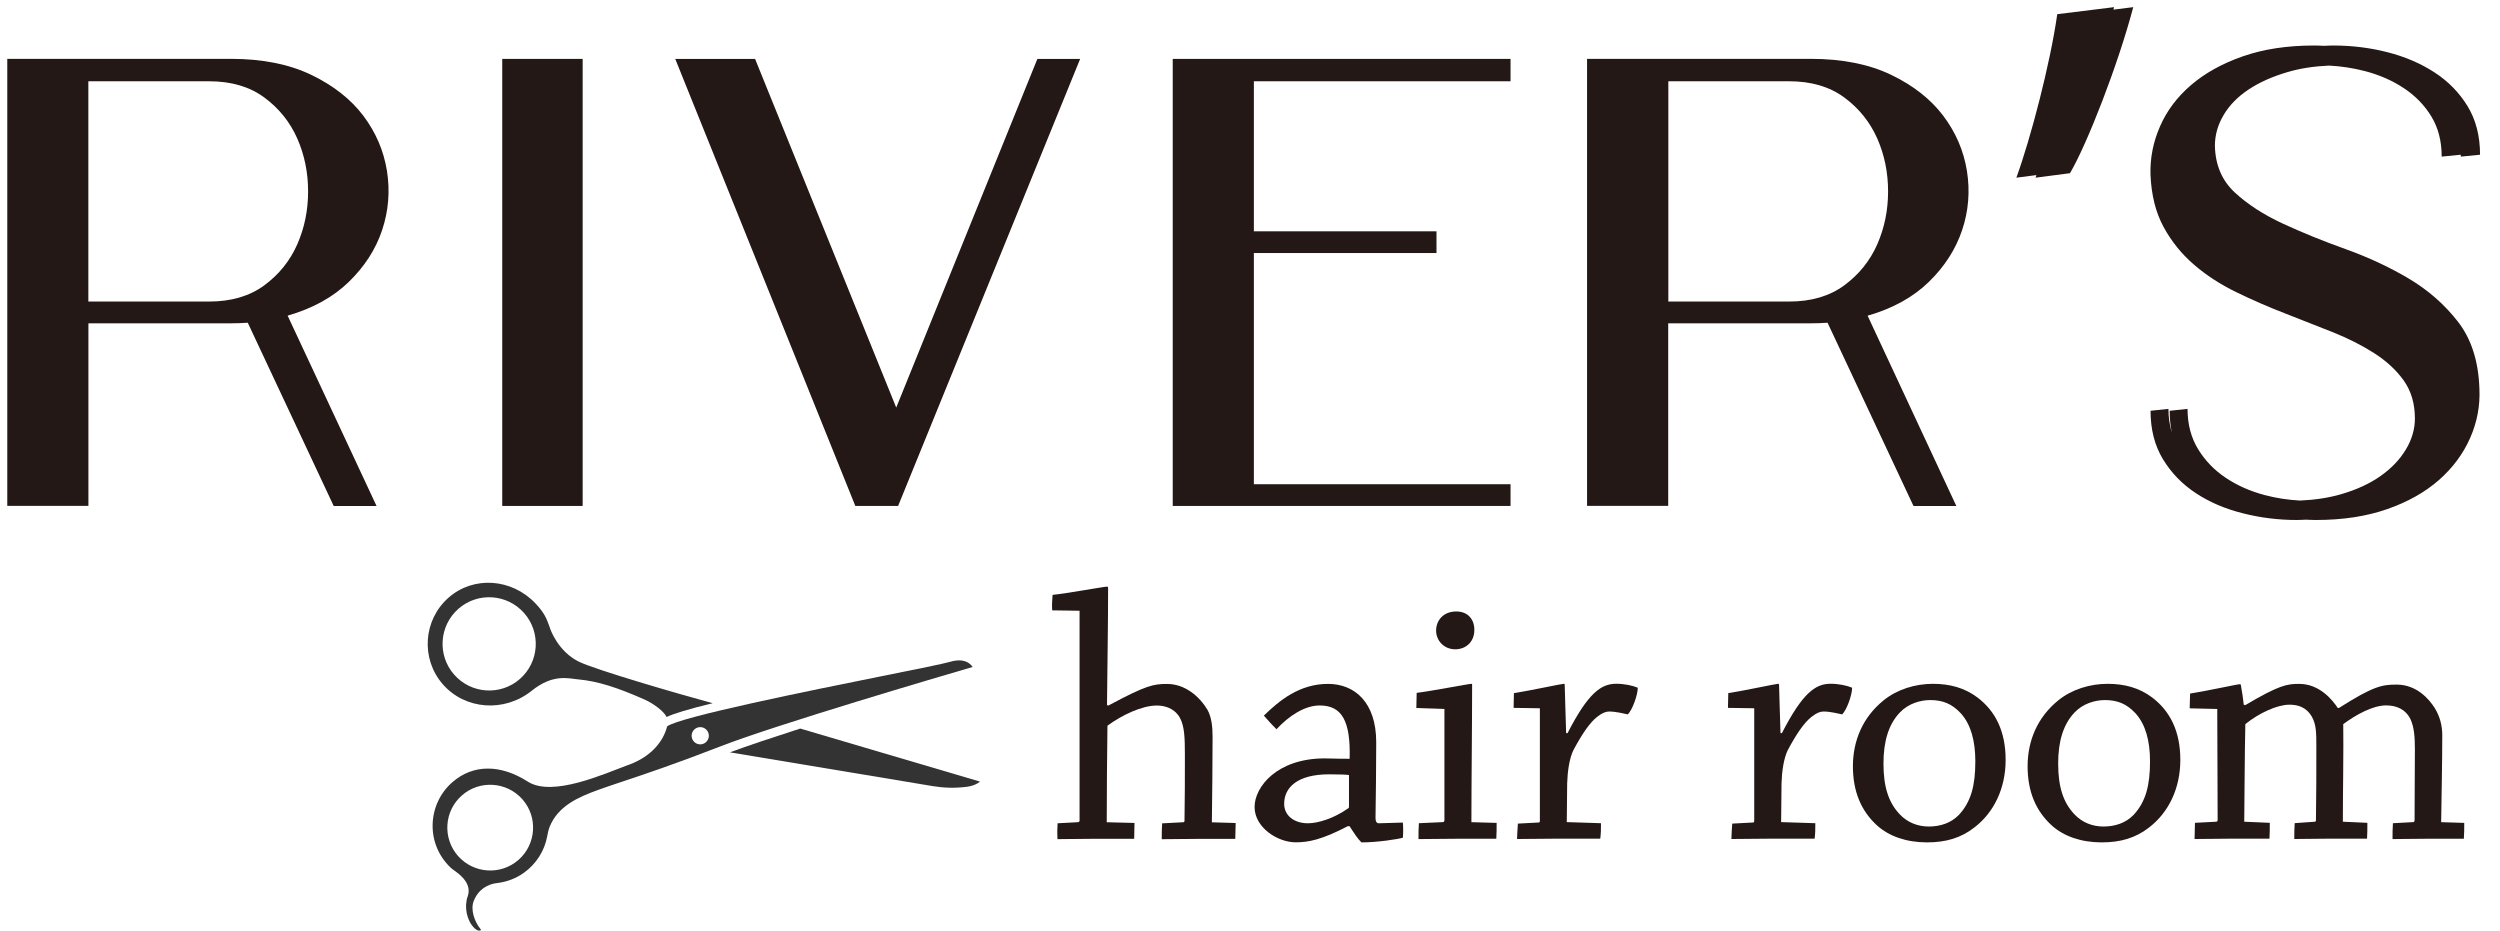 <?xml version="1.0" encoding="utf-8"?>
<!-- Generator: Adobe Illustrator 25.2.3, SVG Export Plug-In . SVG Version: 6.00 Build 0)  -->
<svg version="1.1" id="レイヤー_1" xmlns="http://www.w3.org/2000/svg" xmlns:xlink="http://www.w3.org/1999/xlink" x="0px"
	 y="0px" viewBox="0 0 384.53 143.15" style="enable-background:new 0 0 384.53 143.15;" xml:space="preserve">
<style type="text/css">
	.st0{fill:#333333;}
	.st1{fill:#231815;}
</style>
<g>
	<g id="scissors_12_">
		<path class="st0" d="M88.99,101.75c-3.15-1.58-4.33-4.87-4.44-5.27l-0.08-0.22c-0.37-1.03-0.72-2-2.1-3.44
			c-3.66-3.87-9.53-4.27-13.37-0.9c-3.92,3.44-4.31,9.43-0.87,13.35c3.41,3.89,9.44,4.36,13.66,0.97c3.29-2.64,5.64-1.88,7.17-1.74
			c3.01,0.28,6.01,1.25,10.23,3.12c1.28,0.57,2.95,1.79,3.34,2.66c1.15-0.53,3.28-1.19,7.09-2.12
			C104.05,106.65,91.42,102.97,88.99,101.75z M69.85,103.76c-2.61-2.97-2.31-7.51,0.66-10.12c2.97-2.61,7.51-2.31,10.12,0.67
			s2.31,7.51-0.66,10.12C77,107.04,72.46,106.74,69.85,103.76z"/>
		<path class="st0" d="M146.2,101.78c-1.11,0.32-5.08,1.12-10.57,2.22c-10.93,2.2-31.16,6.28-33.02,7.73
			c-0.58,2.32-2.46,4.63-5.83,5.88l-0.23,0.08c-3.77,1.4-11.52,4.9-15.31,2.57c-4.25-2.75-8.5-2.72-11.67,0.06
			c-1.9,1.66-3,4.06-3.03,6.59c-0.03,2.56,1.01,4.94,2.92,6.68c0.05,0.05,0.2,0.15,0.34,0.25c0.37,0.26,0.96,0.68,1.45,1.24
			c0.63,0.72,1.09,1.67,0.68,2.81c-0.57,1.59-0.13,3.71,1,4.83c0.46,0.46,0.87,0.48,1.01,0.36c0.02-0.02,0.07-0.06-0.04-0.19
			c-0.91-1.12-1.56-2.95-1.04-4.3c0.05-0.13,0.11-0.26,0.17-0.39c0.62-1.33,1.95-2.24,3.47-2.38l0.07-0.01
			c1.48-0.19,2.88-0.74,4.06-1.6c1.87-1.36,3.13-3.35,3.54-5.6c0.08-0.46,0.18-0.94,0.37-1.43c1.28-3.21,4.41-4.58,7.51-5.7
			c1.04-0.38,2.27-0.79,3.71-1.27c3.42-1.14,8.1-2.71,14.95-5.37c8.82-3.43,34.13-10.86,38.89-12.25
			C149.19,101.97,148.22,101.2,146.2,101.78z M79.75,132.26c-2.73,2.4-6.91,2.12-9.31-0.61c-2.4-2.74-2.13-6.91,0.61-9.31
			c2.73-2.4,6.91-2.12,9.31,0.61C82.76,125.68,82.49,129.86,79.75,132.26z M106.71,114.04c-0.48-0.55-0.43-1.39,0.12-1.87
			c0.55-0.48,1.39-0.43,1.87,0.12s0.43,1.39-0.12,1.87C108.03,114.65,107.19,114.59,106.71,114.04z"/>
		<path class="st0" d="M112.27,115.72l31.24,5.2c1.69,0.28,3.4,0.32,5.1,0.11l0,0c1.09-0.13,1.75-0.49,2.13-0.81l-27.66-8.16
			C118.86,113.42,115,114.71,112.27,115.72z"/>
	</g>
	<g>
		<path class="st1" d="M162.67,126.63l3.16-0.17c0.11,0,0.22-0.11,0.22-0.22c0-9.75,0-22.61,0-32.3l-4.21-0.06
			c-0.06-0.78,0-1.66,0.06-2.38c2.16-0.22,7.92-1.27,8.37-1.27c0.11,0,0.17,0.06,0.17,0.22c0,5.15-0.11,11.91-0.17,18.01l0.22,0.06
			c5.87-3.16,6.98-3.32,9.03-3.32c2.77,0,4.99,1.94,6.21,3.99c0.61,1.11,0.78,2.55,0.78,4.1c0,4.21-0.06,8.87-0.11,13.19l3.66,0.11
			c0,0.78-0.06,1.66-0.06,2.44c-1.72,0-3.82,0-5.71,0c-1.77,0-3.88,0.05-5.6,0.05c0-0.78,0-1.61,0.06-2.44l3.27-0.17
			c0.11,0,0.17-0.11,0.17-0.22c0.06-3.05,0.06-7.09,0.06-10.14c0-2.71-0.06-4.49-0.83-5.82c-0.94-1.5-2.49-1.77-3.49-1.77
			c-2.27,0-5.32,1.44-7.59,3.1c-0.06,4.32-0.11,10.69-0.11,14.85l4.27,0.11c0,0.78-0.05,1.66-0.05,2.44c-1.83,0-4.16,0-6.43,0
			c-1.61,0-3.71,0.05-5.37,0.05C162.61,128.23,162.61,127.4,162.67,126.63z"/>
		<path class="st1" d="M207.32,127.07c-4.04,2.11-6.09,2.49-8.03,2.49c-2.77,0-6.32-2.27-6.32-5.43c0-3.1,3.44-7.48,10.8-7.48
			c1.94,0.06,3.27,0.06,3.82,0.06c0.17-5.87-1.22-8.2-4.6-8.2c-2.33,0-4.76,1.61-6.65,3.66c-0.61-0.61-1.33-1.38-1.94-2.1
			c2.38-2.33,5.49-4.88,9.86-4.88c4.1,0,7.42,2.83,7.42,8.98c0,2.6-0.06,9.31-0.11,11.63c0,0.55,0.17,0.83,0.5,0.83l3.71-0.11
			c0.06,0.67,0.06,1.55,0,2.33c-0.72,0.22-3.88,0.72-6.37,0.72c-0.55-0.5-1.11-1.38-1.83-2.49H207.32z M201.17,126.63
			c1.61,0,4.04-0.78,6.15-2.27c0.17-0.06,0.17-0.17,0.17-0.44c0-1.05,0-3.21,0-4.71c-0.28-0.06-1.44-0.11-3.05-0.11
			c-4.93,0-6.92,2.05-6.92,4.54C197.52,125.41,199.01,126.63,201.17,126.63z"/>
		<path class="st1" d="M217.85,108.9c0-0.72,0.05-1.61,0.05-2.33c2.33-0.28,7.98-1.39,8.42-1.39c0.11,0,0.11,0.06,0.11,0.17
			c0,6.15-0.11,15.18-0.11,21.11l3.88,0.11c0,0.83,0,1.66-0.05,2.44c-1.77,0-4.1,0-6.15,0c-1.88,0-3.93,0.05-5.82,0.05
			c0-0.83,0-1.66,0.06-2.44l3.71-0.17c0.11,0,0.22-0.11,0.22-0.28v-17.12L217.85,108.9z M226.77,96.93c0,1.72-1.22,2.94-2.94,2.94
			s-2.94-1.33-2.94-2.88s1.11-2.94,3.1-2.94C226.11,94.05,226.83,95.71,226.77,96.93z"/>
		<path class="st1" d="M233.47,126.68l3.21-0.17c0.11,0,0.17-0.11,0.17-0.17c0-5.48,0-12.08,0-17.4l-4.04-0.06
			c0-0.72,0.05-1.55,0.05-2.27c2.22-0.33,7.37-1.44,7.7-1.44c0.06,0,0.11,0.06,0.11,0.17c0.06,1.44,0.11,4.49,0.22,7.42h0.22
			c3.16-6.15,5.15-7.59,7.48-7.59c1.27,0,2.55,0.28,3.32,0.61c0,1.16-0.89,3.55-1.55,4.1c-0.5-0.11-1.83-0.44-2.83-0.44
			c-0.55,0-1.11,0.22-1.88,0.83c-1.05,0.83-2.22,2.44-3.66,5.15c-0.61,1.27-0.89,3.27-0.94,5.1c0,1.94-0.06,4.16-0.06,5.93
			l5.26,0.17c0,0.72,0,1.61-0.11,2.38c-2,0-4.6,0-7.04,0c-1.88,0-3.99,0.05-5.76,0.05C233.36,128.29,233.42,127.4,233.47,126.68z"/>
		<path class="st1" d="M266.44,126.68l3.21-0.17c0.11,0,0.17-0.11,0.17-0.17c0-5.48,0-12.08,0-17.4l-4.04-0.06
			c0-0.72,0.05-1.55,0.05-2.27c2.22-0.33,7.37-1.44,7.7-1.44c0.06,0,0.11,0.06,0.11,0.17c0.06,1.44,0.11,4.49,0.22,7.42h0.22
			c3.16-6.15,5.15-7.59,7.48-7.59c1.27,0,2.55,0.28,3.32,0.61c0,1.16-0.89,3.55-1.55,4.1c-0.5-0.11-1.83-0.44-2.83-0.44
			c-0.55,0-1.11,0.22-1.88,0.83c-1.05,0.83-2.22,2.44-3.66,5.15c-0.61,1.27-0.89,3.27-0.94,5.1c0,1.94-0.06,4.16-0.06,5.93
			l5.26,0.17c0,0.72,0,1.61-0.11,2.38c-2,0-4.6,0-7.04,0c-1.88,0-3.99,0.05-5.76,0.05C266.33,128.29,266.38,127.4,266.44,126.68z"/>
		<path class="st1" d="M288.71,126.96c-2.44-2.22-3.71-5.21-3.71-9.09c0-3.93,1.5-7.54,4.71-10.14c2.11-1.72,4.93-2.55,7.59-2.55
			c2.6,0,4.88,0.61,6.87,2.11c2.77,2.11,4.32,5.21,4.32,9.59c0,4.43-1.83,8.09-4.76,10.36c-2.11,1.66-4.43,2.33-7.37,2.33
			C293.2,129.56,290.54,128.62,288.71,126.96z M301.34,125.3c1.83-2,2.49-4.49,2.49-8.2c0-3.1-0.67-5.65-2.22-7.37
			c-1.39-1.5-2.83-2.05-4.71-2.05c-1.55,0-3.38,0.55-4.65,1.88c-1.77,1.83-2.55,4.49-2.55,7.87c0,3.6,0.78,6.04,2.55,7.87
			c1.11,1.16,2.66,1.83,4.43,1.83C298.41,127.12,300.07,126.63,301.34,125.3z"/>
		<path class="st1" d="M315.58,126.96c-2.44-2.22-3.71-5.21-3.71-9.09c0-3.93,1.5-7.54,4.71-10.14c2.11-1.72,4.93-2.55,7.59-2.55
			c2.6,0,4.88,0.61,6.87,2.11c2.77,2.11,4.32,5.21,4.32,9.59c0,4.43-1.83,8.09-4.76,10.36c-2.11,1.66-4.43,2.33-7.37,2.33
			C320.07,129.56,317.41,128.62,315.58,126.96z M328.21,125.3c1.83-2,2.49-4.49,2.49-8.2c0-3.1-0.67-5.65-2.22-7.37
			c-1.39-1.5-2.83-2.05-4.71-2.05c-1.55,0-3.38,0.55-4.65,1.88c-1.77,1.83-2.55,4.49-2.55,7.87c0,3.6,0.78,6.04,2.55,7.87
			c1.11,1.16,2.66,1.83,4.43,1.83C325.28,127.12,326.94,126.63,328.21,125.3z"/>
		<path class="st1" d="M336.8,108.95c0-0.72,0.06-1.61,0.06-2.27c2.22-0.33,7.26-1.44,7.65-1.44c0.11,0,0.17,0.06,0.17,0.17
			c0.17,0.94,0.33,1.99,0.44,2.99l0.22,0.06c5.26-3.1,6.43-3.27,8.31-3.27c3.1,0,5.1,2.44,5.93,3.71h0.17
			c5.32-3.38,6.65-3.6,8.87-3.6c3.1,0,4.99,2.22,5.87,3.6c0.78,1.27,1.16,2.66,1.16,4.21c0,4.1-0.11,9.09-0.17,13.35l3.55,0.11
			c0,0.78,0,1.66-0.06,2.44c-1.66,0-3.82,0-5.71,0s-3.71,0.05-5.26,0.05c0-0.78,0-1.66,0.06-2.44l3.16-0.17
			c0.11,0,0.17-0.17,0.17-0.22c0-3.71,0.05-7.98,0.05-10.97c0-1.88-0.11-3.38-0.66-4.6c-0.78-1.61-2.22-2.16-3.77-2.16
			c-2.05,0-4.65,1.44-6.59,2.88c0.06,4.21-0.06,10.31-0.06,15.01l3.77,0.17c0,0.78,0,1.66-0.05,2.44c-1.83,0-4.04,0-6.15,0
			c-1.72,0-3.6,0.05-5.04,0.05c0-0.83,0-1.66,0.06-2.44l3.1-0.22c0.11,0,0.17-0.11,0.17-0.22c0.06-3.66,0.06-7.87,0.06-11.3
			c0-2.1,0-3.38-0.67-4.6c-0.89-1.55-2.22-1.88-3.49-1.88c-1.83,0-4.65,1.27-6.76,2.99c-0.11,4.71-0.11,10.31-0.17,15.01l3.93,0.17
			c0,0.78,0,1.66-0.05,2.44c-1.77,0-3.99,0-6.09,0c-1.72,0-3.82,0.05-5.43,0.05c0-0.83,0.06-1.72,0.06-2.49l3.27-0.17
			c0.11,0,0.22-0.11,0.22-0.22l-0.06-17.12L336.8,108.95z"/>
	</g>
	<g>
		<path class="st1" d="M55.88,17.8c-1.93-2.55-4.6-4.65-8.01-6.29c-3.41-1.64-7.53-2.46-12.38-2.46h-2.95H4.06H1.12v68.76h2.95h6.58
			h2.95V49.73h18.96h2.95c0.87,0,1.73-0.03,2.6-0.09l13.22,28.19h2.95h0.69h2.95L44.24,48.55c3.86-1.11,7.01-2.85,9.43-5.21
			c2.42-2.36,4.13-5.01,5.11-7.96c0.98-2.95,1.23-5.98,0.74-9.09C59.02,23.19,57.81,20.36,55.88,17.8z M13.59,46.39V12.5h18.57
			c3.4,0,6.24,0.83,8.5,2.5c2.26,1.67,3.94,3.77,5.06,6.29c1.11,2.52,1.67,5.24,1.67,8.15c0,2.91-0.56,5.63-1.67,8.15
			c-1.11,2.52-2.8,4.62-5.06,6.29s-5.09,2.5-8.5,2.5H13.59z"/>
		<path class="st1" d="M298.89,17.8c-1.93-2.55-4.6-4.65-8.01-6.29c-3.41-1.64-7.53-2.46-12.38-2.46h-2.95h-28.49h-2.95v68.76h2.95
			h6.58h2.95V49.73h18.96h2.95c0.87,0,1.73-0.03,2.6-0.09l13.22,28.19h2.95h0.69h2.95l-13.65-29.27c3.86-1.11,7.01-2.85,9.43-5.21
			c2.42-2.36,4.12-5.01,5.11-7.96s1.23-5.98,0.74-9.09C302.04,23.19,300.82,20.36,298.89,17.8z M256.61,46.39V12.5h18.57
			c3.4,0,6.24,0.83,8.5,2.5c2.26,1.67,3.94,3.77,5.06,6.29c1.11,2.52,1.67,5.24,1.67,8.15c0,2.91-0.56,5.63-1.67,8.15
			c-1.11,2.52-2.8,4.62-5.06,6.29c-2.26,1.67-5.09,2.5-8.5,2.5H256.61z"/>
		<path class="st1" d="M378.06,49.48c-2.06-2.65-4.58-4.86-7.56-6.63c-2.98-1.77-6.21-3.27-9.68-4.52c-3.47-1.24-6.7-2.55-9.68-3.93
			c-2.98-1.38-5.45-2.98-7.42-4.81c-1.96-1.83-2.98-4.22-3.04-7.17c0-1.64,0.44-3.21,1.33-4.71c0.88-1.51,2.16-2.81,3.83-3.93
			c1.67-1.11,3.68-2.01,6.04-2.7c1.94-0.57,4.07-0.89,6.37-0.99c1.86,0.1,3.68,0.37,5.48,0.84c2.26,0.59,4.27,1.47,6.04,2.65
			c1.77,1.18,3.18,2.64,4.22,4.37c1.05,1.74,1.57,3.78,1.57,6.14l2.93-0.29c0,0.1,0.02,0.19,0.02,0.29l2.95-0.29
			c0-2.88-0.64-5.37-1.92-7.47c-1.28-2.09-2.98-3.83-5.11-5.21c-2.13-1.38-4.54-2.41-7.22-3.09C364.52,7.34,361.74,7,358.86,7
			c-0.47,0-0.91,0.03-1.37,0.05C356.97,7.02,356.44,7,355.91,7c-4.12,0-7.78,0.56-10.95,1.67c-3.18,1.11-5.83,2.59-7.96,4.42
			c-2.13,1.83-3.72,3.95-4.76,6.34c-1.05,2.39-1.54,4.86-1.47,7.42c0.13,3.14,0.8,5.83,2.01,8.05c1.21,2.23,2.77,4.16,4.67,5.8
			c1.9,1.64,4.06,3.04,6.48,4.22c2.42,1.18,4.89,2.26,7.42,3.24c2.52,0.98,4.98,1.95,7.37,2.9c2.39,0.95,4.53,2.03,6.43,3.24
			c1.9,1.21,3.42,2.62,4.57,4.22c1.14,1.61,1.72,3.55,1.72,5.84c0,1.64-0.46,3.23-1.38,4.76c-0.92,1.54-2.21,2.9-3.88,4.08
			s-3.68,2.11-6.04,2.8c-1.94,0.57-4.07,0.89-6.36,0.99c-1.85-0.1-3.66-0.37-5.43-0.84c-2.23-0.59-4.22-1.47-5.99-2.65
			s-3.19-2.65-4.27-4.42c-1.08-1.77-1.62-3.83-1.62-6.19l-2.75,0.29c0,1.2,0.12,2.32,0.34,3.39c-0.34-1.14-0.53-2.36-0.53-3.68
			l-2.75,0.29c0,2.88,0.64,5.37,1.92,7.47c1.28,2.1,2.96,3.83,5.06,5.21c2.09,1.38,4.5,2.41,7.22,3.09c2.72,0.69,5.48,1.03,8.3,1.03
			c0.47,0,0.92-0.03,1.38-0.05c0.52,0.02,1.04,0.05,1.56,0.05c4.12,0,7.78-0.56,10.95-1.67c3.18-1.11,5.83-2.6,7.96-4.47
			c2.13-1.87,3.73-4.03,4.81-6.48c1.08-2.46,1.55-4.99,1.42-7.61C381.22,55.56,380.12,52.13,378.06,49.48z"/>
		<polygon class="st1" points="80.19,9.06 77.25,9.06 77.25,77.82 80.19,77.82 86.67,77.82 89.62,77.82 89.62,9.06 86.67,9.06 		"/>
		<polygon class="st1" points="162.5,9.06 159.56,9.06 137.85,62.69 116.14,9.06 113.2,9.06 106.81,9.06 103.86,9.06 131.56,77.82 
			134.51,77.82 135.2,77.82 138.14,77.82 166.14,9.06 163.19,9.06 		"/>
		<polygon class="st1" points="183.33,9.06 180.38,9.06 180.38,77.82 183.33,77.82 229.4,77.82 232.34,77.82 232.34,74.48 
			229.4,74.48 192.86,74.48 192.86,38.92 218,38.92 220.95,38.92 220.95,35.58 218,35.58 192.86,35.58 192.86,12.5 229.4,12.5 
			232.34,12.5 232.34,9.06 229.4,9.06 		"/>
		<path class="st1" d="M325.17,1.1l-8.74,1.08c-1.08,7.66-4.13,19.25-6.29,25.15l3.09-0.4c-0.05,0.13-0.1,0.27-0.14,0.4l5.3-0.69
			c2.65-4.52,7.37-16.6,9.73-25.54l-3.05,0.38C325.1,1.35,325.14,1.22,325.17,1.1z"/>
	</g>
</g>
</svg>
